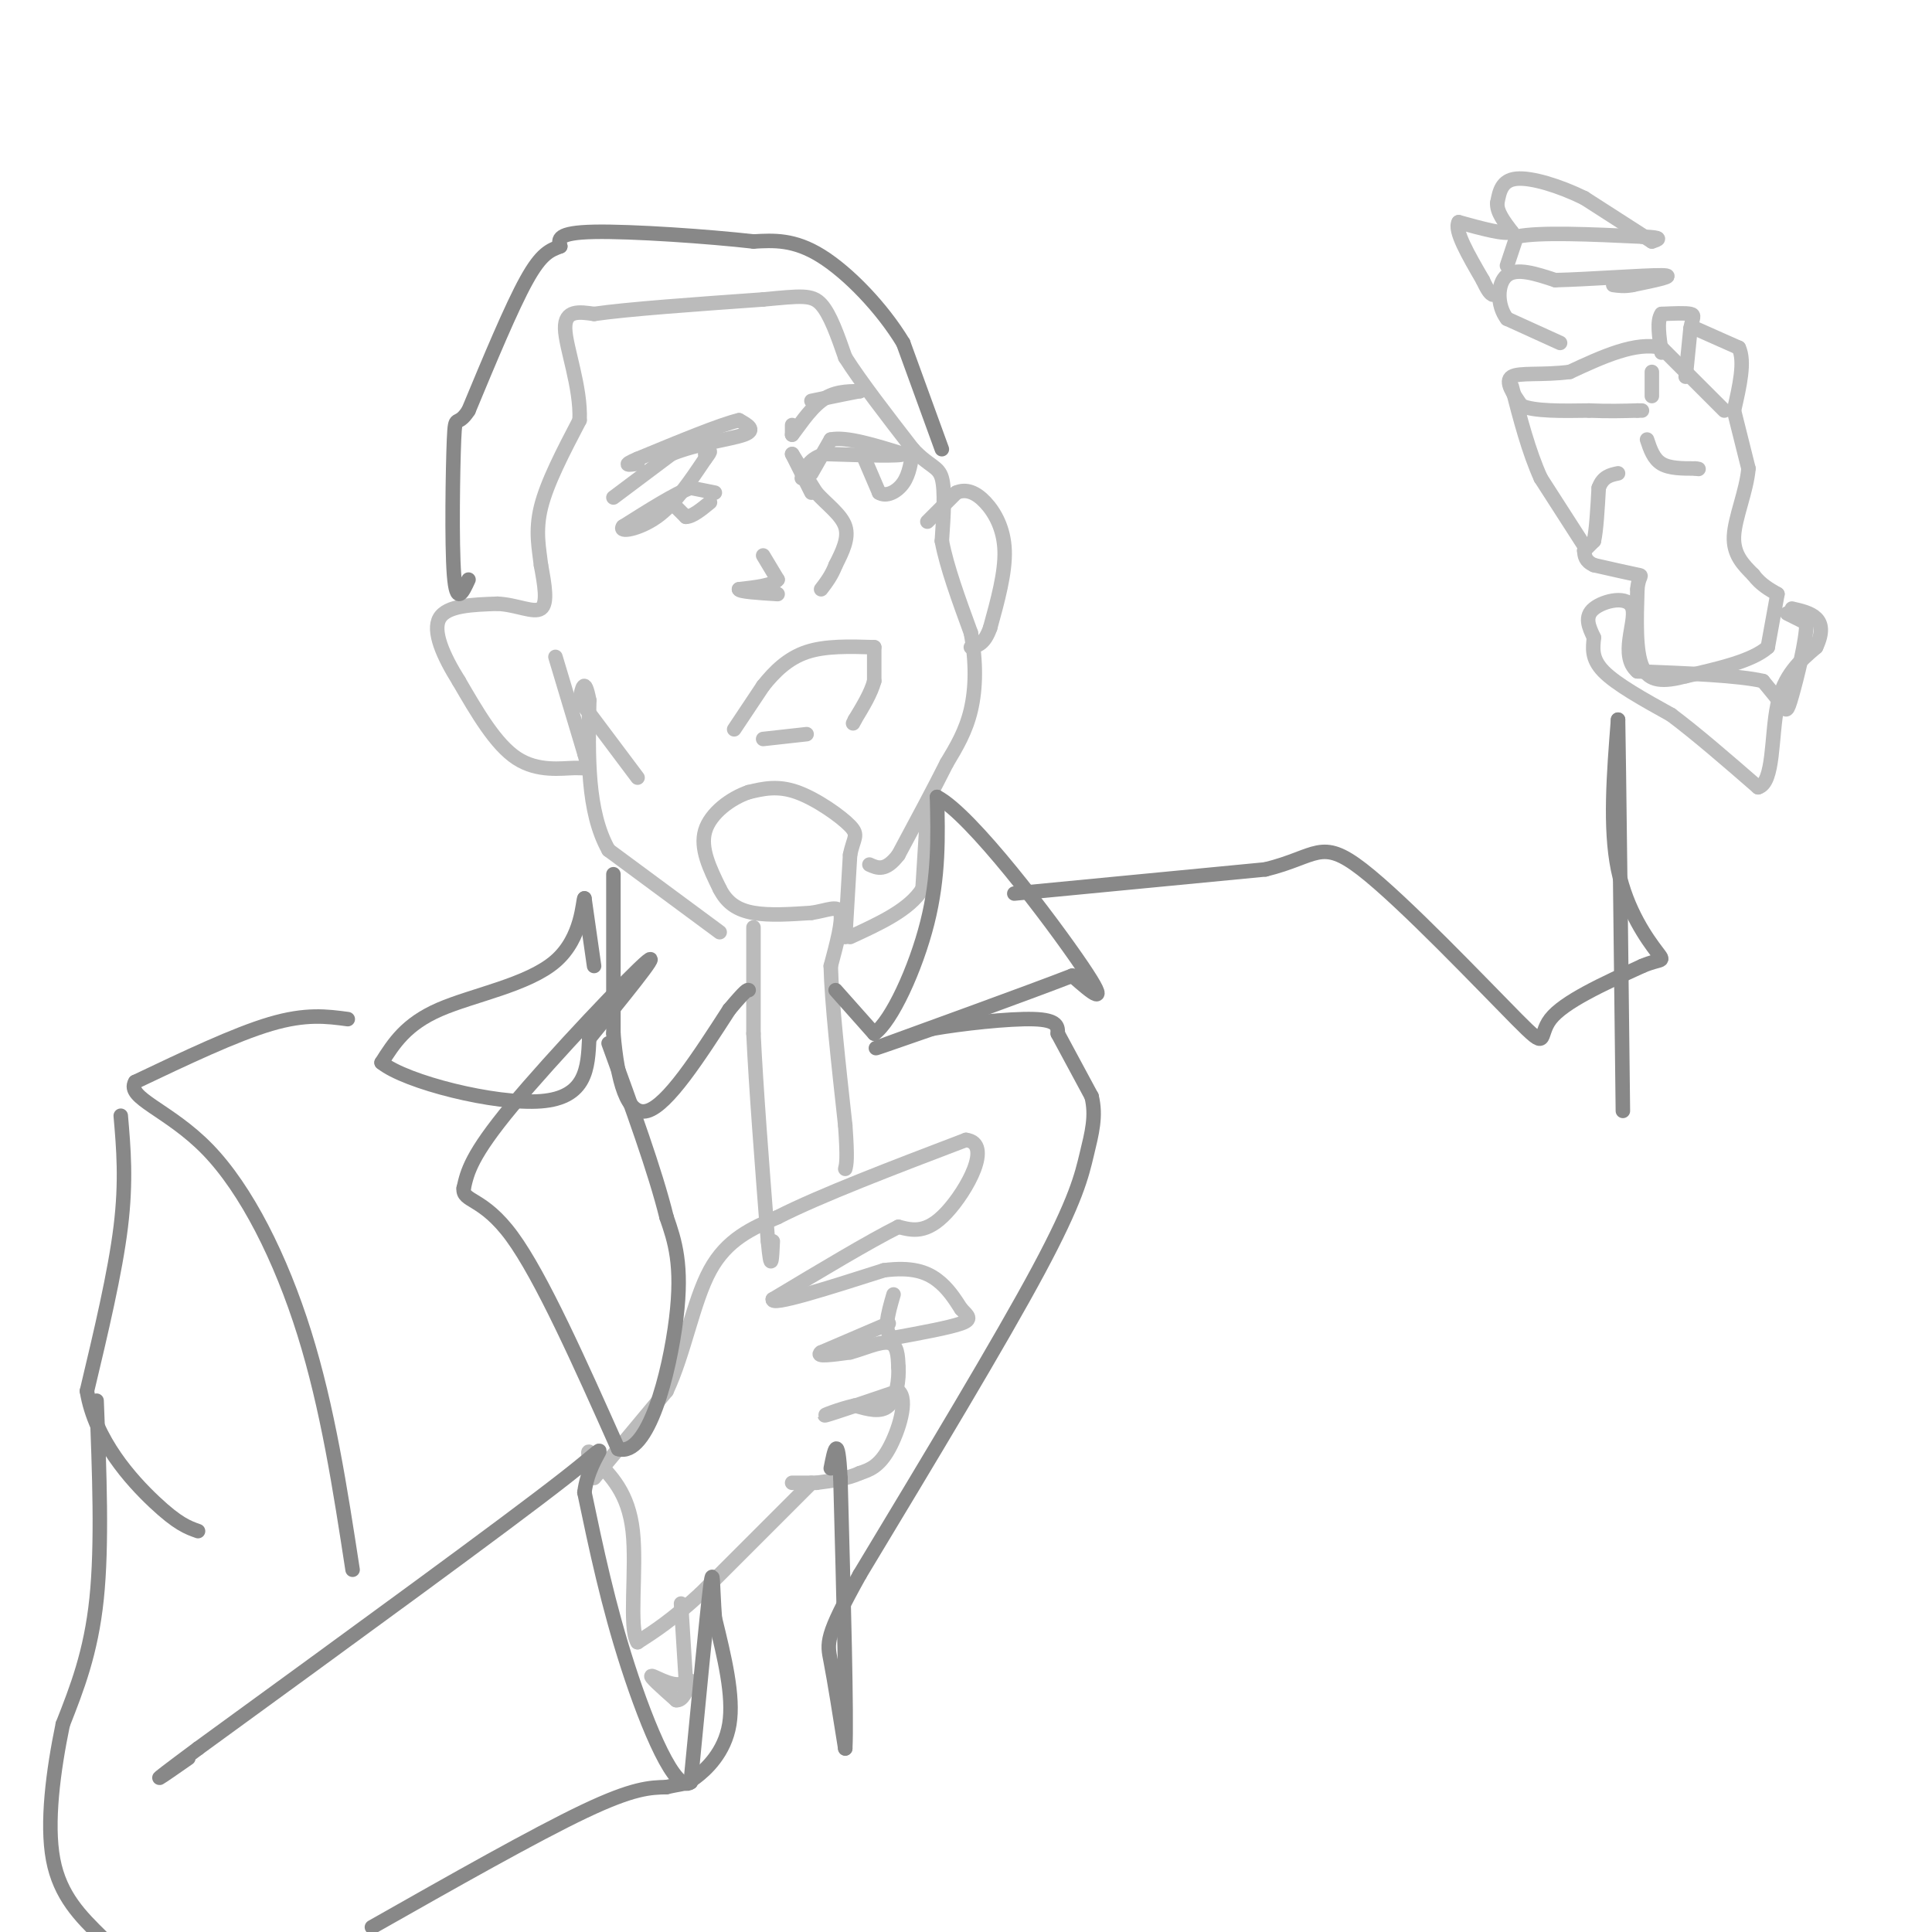 <svg viewBox='0 0 400 400' version='1.1' xmlns='http://www.w3.org/2000/svg' xmlns:xlink='http://www.w3.org/1999/xlink'><g fill='none' stroke='#BBBBBB' stroke-width='3' stroke-linecap='round' stroke-linejoin='round'><path d='M357,85c0.000,0.000 -13.000,-13.000 -13,-13'/><path d='M344,72c-5.333,-1.333 -12.167,1.833 -19,5'/><path d='M325,77c-5.711,0.733 -10.489,0.067 -12,1c-1.511,0.933 0.244,3.467 2,6'/><path d='M315,84c2.667,1.167 8.333,1.083 14,1'/><path d='M329,85c4.000,0.167 7.000,0.083 10,0'/><path d='M339,85c1.667,0.000 0.833,0.000 0,0'/><path d='M342,77c0.000,0.000 0.000,5.000 0,5'/><path d='M341,91c0.667,2.000 1.333,4.000 3,5c1.667,1.000 4.333,1.000 7,1'/><path d='M351,97c1.167,0.167 0.583,0.083 0,0'/><path d='M349,78c0.000,0.000 1.000,-10.000 1,-10'/><path d='M350,68c0.422,-2.222 0.978,-2.778 0,-3c-0.978,-0.222 -3.489,-0.111 -6,0'/><path d='M344,65c-1.000,1.333 -0.500,4.667 0,8'/><path d='M351,68c0.000,0.000 9.000,4.000 9,4'/><path d='M360,72c1.333,2.833 0.167,7.917 -1,13'/><path d='M359,85c0.000,0.000 3.000,12.000 3,12'/><path d='M362,97c-0.378,4.622 -2.822,10.178 -3,14c-0.178,3.822 1.911,5.911 4,8'/><path d='M363,119c1.500,2.000 3.250,3.000 5,4'/><path d='M368,123c0.000,0.000 -2.000,11.000 -2,11'/><path d='M366,134c-3.167,2.833 -10.083,4.417 -17,6'/><path d='M349,140c-4.600,1.200 -7.600,1.200 -9,-2c-1.400,-3.200 -1.200,-9.600 -1,-16'/><path d='M339,122c0.244,-3.067 1.356,-2.733 0,-3c-1.356,-0.267 -5.178,-1.133 -9,-2'/><path d='M330,117c-1.833,-0.833 -1.917,-1.917 -2,-3'/><path d='M328,114c0.000,0.000 2.000,-2.000 2,-2'/><path d='M330,112c0.500,-2.167 0.750,-6.583 1,-11'/><path d='M331,101c0.833,-2.333 2.417,-2.667 4,-3'/><path d='M328,113c0.000,0.000 -9.000,-14.000 -9,-14'/><path d='M319,99c-2.500,-5.500 -4.250,-12.250 -6,-19'/><path d='M323,71c0.000,0.000 -11.000,-5.000 -11,-5'/><path d='M312,66c-2.156,-2.822 -2.044,-7.378 0,-9c2.044,-1.622 6.022,-0.311 10,1'/><path d='M322,58c6.711,-0.156 18.489,-1.044 22,-1c3.511,0.044 -1.244,1.022 -6,2'/><path d='M338,59c-1.667,0.333 -2.833,0.167 -4,0'/><path d='M312,55c0.000,0.000 2.000,-6.000 2,-6'/><path d='M314,49c4.667,-1.000 15.333,-0.500 26,0'/><path d='M340,49c4.667,0.167 3.333,0.583 2,1'/><path d='M342,50c0.000,0.000 -14.000,-9.000 -14,-9'/><path d='M328,41c-5.111,-2.511 -10.889,-4.289 -14,-4c-3.111,0.289 -3.556,2.644 -4,5'/><path d='M310,42c-0.167,1.833 1.417,3.917 3,6'/><path d='M313,48c-1.333,0.667 -6.167,-0.667 -11,-2'/><path d='M302,46c-1.000,1.667 2.000,6.833 5,12'/><path d='M307,58c1.167,2.500 1.583,2.750 2,3'/><path d='M370,127c0.000,0.000 4.000,2.000 4,2'/><path d='M374,129c0.012,3.524 -1.958,11.333 -3,15c-1.042,3.667 -1.155,3.190 -2,2c-0.845,-1.190 -2.423,-3.095 -4,-5'/><path d='M365,141c-5.000,-1.167 -15.500,-1.583 -26,-2'/><path d='M339,139c-3.774,-3.179 -0.208,-10.125 -1,-13c-0.792,-2.875 -5.940,-1.679 -8,0c-2.060,1.679 -1.030,3.839 0,6'/><path d='M330,132c-0.178,2.089 -0.622,4.311 2,7c2.622,2.689 8.311,5.844 14,9'/><path d='M346,148c5.333,4.000 11.667,9.500 18,15'/><path d='M364,163c3.333,-0.911 2.667,-10.689 4,-17c1.333,-6.311 4.667,-9.156 8,-12'/><path d='M376,134c1.467,-3.111 1.133,-4.889 0,-6c-1.133,-1.111 -3.067,-1.556 -5,-2'/><path d='M175,194c0.000,0.000 1.000,-17.000 1,-17'/><path d='M176,177c0.690,-3.571 1.917,-4.000 0,-6c-1.917,-2.000 -6.976,-5.571 -11,-7c-4.024,-1.429 -7.012,-0.714 -10,0'/><path d='M155,164c-3.689,1.244 -7.911,4.356 -9,8c-1.089,3.644 0.956,7.822 3,12'/><path d='M149,184c1.489,2.978 3.711,4.422 7,5c3.289,0.578 7.644,0.289 12,0'/><path d='M168,189c3.289,-0.489 5.511,-1.711 6,0c0.489,1.711 -0.756,6.356 -2,11'/><path d='M172,200c0.167,7.333 1.583,20.167 3,33'/><path d='M175,233c0.500,7.000 0.250,8.000 0,9'/><path d='M156,192c0.000,0.000 0.000,22.000 0,22'/><path d='M156,214c0.500,10.833 1.750,26.917 3,43'/><path d='M159,257c0.667,7.167 0.833,3.583 1,0'/><path d='M123,306c0.000,0.000 15.000,-18.000 15,-18'/><path d='M138,288c3.711,-7.867 5.489,-18.533 9,-25c3.511,-6.467 8.756,-8.733 14,-11'/><path d='M161,252c8.833,-4.500 23.917,-10.250 39,-16'/><path d='M200,236c5.622,0.711 0.178,10.489 -4,15c-4.178,4.511 -7.089,3.756 -10,3'/><path d='M186,254c-6.000,3.000 -16.000,9.000 -26,15'/><path d='M160,269c-0.500,1.500 11.250,-2.250 23,-6'/><path d='M183,263c5.800,-0.756 8.800,0.356 11,2c2.200,1.644 3.600,3.822 5,6'/><path d='M199,271c1.400,1.467 2.400,2.133 0,3c-2.400,0.867 -8.200,1.933 -14,3'/><path d='M185,277c-2.333,-1.000 -1.167,-5.000 0,-9'/><path d='M184,274c0.000,0.000 -14.000,6.000 -14,6'/><path d='M170,280c-1.333,1.000 2.333,0.500 6,0'/><path d='M176,280c2.622,-0.667 6.178,-2.333 8,-2c1.822,0.333 1.911,2.667 2,5'/><path d='M186,283c0.178,2.556 -0.378,6.444 -2,8c-1.622,1.556 -4.311,0.778 -7,0'/><path d='M177,291c-3.089,0.667 -7.311,2.333 -6,2c1.311,-0.333 8.156,-2.667 15,-5'/><path d='M186,288c2.156,1.667 0.044,8.333 -2,12c-2.044,3.667 -4.022,4.333 -6,5'/><path d='M178,305c-2.500,1.167 -5.750,1.583 -9,2'/><path d='M169,307c0.000,0.000 -5.000,0.000 -5,0'/><path d='M168,307c0.000,0.000 -23.000,23.000 -23,23'/><path d='M145,330c-6.000,5.500 -9.500,7.750 -13,10'/><path d='M132,340c-1.889,-2.889 -0.111,-15.111 -1,-23c-0.889,-7.889 -4.444,-11.444 -8,-15'/><path d='M123,302c-1.500,-2.500 -1.250,-1.250 -1,0'/><path d='M141,332c0.000,0.000 1.000,16.000 1,16'/><path d='M142,348c-1.622,2.044 -6.178,-0.844 -7,-1c-0.822,-0.156 2.089,2.422 5,5'/><path d='M140,352c1.333,0.167 2.167,-1.917 3,-4'/><path d='M149,193c0.000,0.000 -23.000,-17.000 -23,-17'/><path d='M126,176c-4.500,-8.000 -4.250,-19.500 -4,-31'/><path d='M122,145c-1.000,-5.167 -1.500,-2.583 -2,0'/><path d='M120,145c0.000,0.000 12.000,16.000 12,16'/><path d='M115,136c0.000,0.000 6.000,20.000 6,20'/><path d='M121,156c1.048,3.702 0.667,2.958 -2,3c-2.667,0.042 -7.619,0.869 -12,-2c-4.381,-2.869 -8.190,-9.435 -12,-16'/><path d='M95,141c-3.289,-5.244 -5.511,-10.356 -4,-13c1.511,-2.644 6.756,-2.822 12,-3'/><path d='M103,125c3.867,0.156 7.533,2.044 9,1c1.467,-1.044 0.733,-5.022 0,-9'/><path d='M112,117c-0.356,-3.267 -1.244,-6.933 0,-12c1.244,-5.067 4.622,-11.533 8,-18'/><path d='M120,87c0.311,-6.889 -2.911,-15.111 -3,-19c-0.089,-3.889 2.956,-3.444 6,-3'/><path d='M123,65c6.833,-1.000 20.917,-2.000 35,-3'/><path d='M158,62c7.889,-0.733 10.111,-1.067 12,1c1.889,2.067 3.444,6.533 5,11'/><path d='M175,74c3.167,5.000 8.583,12.000 14,19'/><path d='M189,93c3.511,3.711 5.289,3.489 6,6c0.711,2.511 0.356,7.756 0,13'/><path d='M195,112c1.000,5.333 3.500,12.167 6,19'/><path d='M201,131c1.156,6.022 1.044,11.578 0,16c-1.044,4.422 -3.022,7.711 -5,11'/><path d='M196,158c-2.500,5.000 -6.250,12.000 -10,19'/><path d='M186,177c-2.667,3.500 -4.333,2.750 -6,2'/><path d='M192,168c0.000,0.000 -1.000,16.000 -1,16'/><path d='M191,184c-2.667,4.333 -8.833,7.167 -15,10'/><path d='M192,108c0.000,0.000 6.000,-6.000 6,-6'/><path d='M198,102c2.012,-0.881 4.042,-0.083 6,2c1.958,2.083 3.845,5.452 4,10c0.155,4.548 -1.423,10.274 -3,16'/><path d='M205,130c-1.167,3.333 -2.583,3.667 -4,4'/><path d='M168,98c0.000,0.000 4.000,-7.000 4,-7'/><path d='M172,91c3.167,-0.667 9.083,1.167 15,3'/><path d='M187,94c-0.167,0.500 -8.083,0.250 -16,0'/><path d='M171,94c-3.500,0.833 -4.250,2.917 -5,5'/><path d='M179,95c0.000,0.000 3.000,7.000 3,7'/><path d='M182,102c1.489,0.956 3.711,-0.156 5,-2c1.289,-1.844 1.644,-4.422 2,-7'/><path d='M164,94c0.000,0.000 4.000,8.000 4,8'/><path d='M164,94c0.000,0.000 5.000,8.000 5,8'/><path d='M169,102c2.200,2.444 5.200,4.556 6,7c0.800,2.444 -0.600,5.222 -2,8'/><path d='M173,117c-0.833,2.167 -1.917,3.583 -3,5'/><path d='M158,115c0.000,0.000 3.000,5.000 3,5'/><path d='M161,120c-0.833,1.167 -4.417,1.583 -8,2'/><path d='M153,122c0.000,0.500 4.000,0.750 8,1'/><path d='M148,102c0.000,0.000 -5.000,-1.000 -5,-1'/><path d='M143,101c-3.167,1.167 -8.583,4.583 -14,8'/><path d='M129,109c-1.067,1.333 3.267,0.667 7,-2c3.733,-2.667 6.867,-7.333 10,-12'/><path d='M146,95c1.667,-2.167 0.833,-1.583 0,-1'/><path d='M139,104c0.000,0.000 3.000,3.000 3,3'/><path d='M142,107c1.333,0.000 3.167,-1.500 5,-3'/><path d='M127,103c0.000,0.000 12.000,-9.000 12,-9'/><path d='M139,94c5.244,-2.156 12.356,-3.044 15,-4c2.644,-0.956 0.822,-1.978 -1,-3'/><path d='M153,87c-3.667,0.833 -12.333,4.417 -21,8'/><path d='M132,95c-3.500,1.500 -1.750,1.250 0,1'/><path d='M164,88c0.000,0.000 0.000,2.000 0,2'/><path d='M164,90c0.978,-1.156 3.422,-5.044 6,-7c2.578,-1.956 5.289,-1.978 8,-2'/><path d='M178,81c-0.333,0.000 -5.167,1.000 -10,2'/><path d='M152,151c0.000,0.000 6.000,-9.000 6,-9'/><path d='M158,142c2.311,-2.911 5.089,-5.689 9,-7c3.911,-1.311 8.956,-1.156 14,-1'/><path d='M181,134c0.000,0.000 0.000,7.000 0,7'/><path d='M181,141c-0.667,2.500 -2.333,5.250 -4,8'/><path d='M177,149c-0.667,1.333 -0.333,0.667 0,0'/><path d='M158,153c0.000,0.000 9.000,-1.000 9,-1'/></g>
<g fill='none' stroke='#888888' stroke-width='3' stroke-linecap='round' stroke-linejoin='round'><path d='M195,93c0.000,0.000 -8.000,-22.000 -8,-22'/><path d='M187,71c-4.400,-7.289 -11.400,-14.511 -17,-18c-5.600,-3.489 -9.800,-3.244 -14,-3'/><path d='M156,50c-9.200,-1.044 -25.200,-2.156 -33,-2c-7.800,0.156 -7.400,1.578 -7,3'/><path d='M116,51c-2.111,0.822 -3.889,1.378 -7,7c-3.111,5.622 -7.556,16.311 -12,27'/><path d='M97,85c-2.500,3.881 -2.750,0.083 -3,6c-0.250,5.917 -0.500,21.548 0,28c0.500,6.452 1.750,3.726 3,1'/><path d='M127,181c0.000,0.000 0.000,33.000 0,33'/><path d='M127,214c0.800,9.622 2.800,17.178 7,16c4.200,-1.178 10.600,-11.089 17,-21'/><path d='M151,209c3.500,-4.167 3.750,-4.083 4,-4'/><path d='M173,205c0.000,0.000 8.000,9.000 8,9'/><path d='M181,214c3.600,-2.556 8.600,-13.444 11,-23c2.400,-9.556 2.200,-17.778 2,-26'/><path d='M194,165c7.067,3.644 23.733,25.756 30,35c6.267,9.244 2.133,5.622 -2,2'/><path d='M222,202c-9.156,3.556 -31.044,11.444 -38,14c-6.956,2.556 1.022,-0.222 9,-3'/><path d='M193,213c5.844,-1.044 15.956,-2.156 21,-2c5.044,0.156 5.022,1.578 5,3'/><path d='M219,214c0.000,0.000 7.000,13.000 7,13'/><path d='M226,227c1.012,4.048 0.042,7.667 -1,12c-1.042,4.333 -2.155,9.381 -10,24c-7.845,14.619 -22.423,38.810 -37,63'/><path d='M178,326c-7.222,13.000 -6.778,14.000 -6,18c0.778,4.000 1.889,11.000 3,18'/><path d='M175,362c0.333,-6.333 -0.333,-31.167 -1,-56'/><path d='M174,306c-0.500,-9.667 -1.250,-5.833 -2,-2'/><path d='M123,200c0.000,0.000 -2.000,-14.000 -2,-14'/><path d='M121,186c-0.381,0.310 -0.333,8.083 -6,13c-5.667,4.917 -17.048,6.976 -24,10c-6.952,3.024 -9.476,7.012 -12,11'/><path d='M79,220c5.022,4.067 23.578,8.733 33,8c9.422,-0.733 9.711,-6.867 10,-13'/><path d='M122,215c5.810,-7.214 15.333,-18.750 12,-16c-3.333,2.750 -19.524,19.786 -28,30c-8.476,10.214 -9.238,13.607 -10,17'/><path d='M96,246c-0.311,2.911 3.911,1.689 10,10c6.089,8.311 14.044,26.156 22,44'/><path d='M128,300c6.178,1.778 10.622,-15.778 12,-27c1.378,-11.222 -0.311,-16.111 -2,-21'/><path d='M138,252c-2.333,-9.500 -7.167,-22.750 -12,-36'/><path d='M72,211c-4.333,-0.583 -8.667,-1.167 -16,1c-7.333,2.167 -17.667,7.083 -28,12'/><path d='M28,224c-2.012,3.345 6.958,5.708 15,14c8.042,8.292 15.155,22.512 20,38c4.845,15.488 7.423,32.244 10,49'/><path d='M25,231c0.583,6.750 1.167,13.500 0,23c-1.167,9.500 -4.083,21.750 -7,34'/><path d='M18,288c1.622,10.133 9.178,18.467 14,23c4.822,4.533 6.911,5.267 9,6'/><path d='M20,290c0.583,14.917 1.167,29.833 0,41c-1.167,11.167 -4.083,18.583 -7,26'/><path d='M13,357c-1.978,9.556 -3.422,20.444 -2,28c1.422,7.556 5.711,11.778 10,16'/><path d='M77,399c16.917,-9.583 33.833,-19.167 44,-24c10.167,-4.833 13.583,-4.917 17,-5'/><path d='M138,370c3.536,-0.833 3.875,-0.417 6,-2c2.125,-1.583 6.036,-5.167 7,-11c0.964,-5.833 -1.018,-13.917 -3,-22'/><path d='M148,335c-0.511,-6.533 -0.289,-11.867 -1,-6c-0.711,5.867 -2.356,22.933 -4,40'/><path d='M143,369c-3.111,2.489 -8.889,-11.289 -13,-24c-4.111,-12.711 -6.556,-24.356 -9,-36'/><path d='M121,309c1.089,-8.756 8.311,-12.644 -4,-3c-12.311,9.644 -44.156,32.822 -76,56'/><path d='M41,362c-13.000,9.667 -7.500,5.833 -2,2'/><path d='M210,185c0.000,0.000 52.000,-5.000 52,-5'/><path d='M262,180c10.686,-2.617 11.400,-6.660 20,0c8.600,6.660 25.085,24.024 32,31c6.915,6.976 4.262,3.565 7,0c2.738,-3.565 10.869,-7.282 19,-11'/><path d='M340,200c4.095,-1.738 4.833,-0.583 3,-3c-1.833,-2.417 -6.238,-8.405 -8,-17c-1.762,-8.595 -0.881,-19.798 0,-31'/><path d='M335,149c0.167,8.333 0.583,44.667 1,81'/></g>
</svg>
